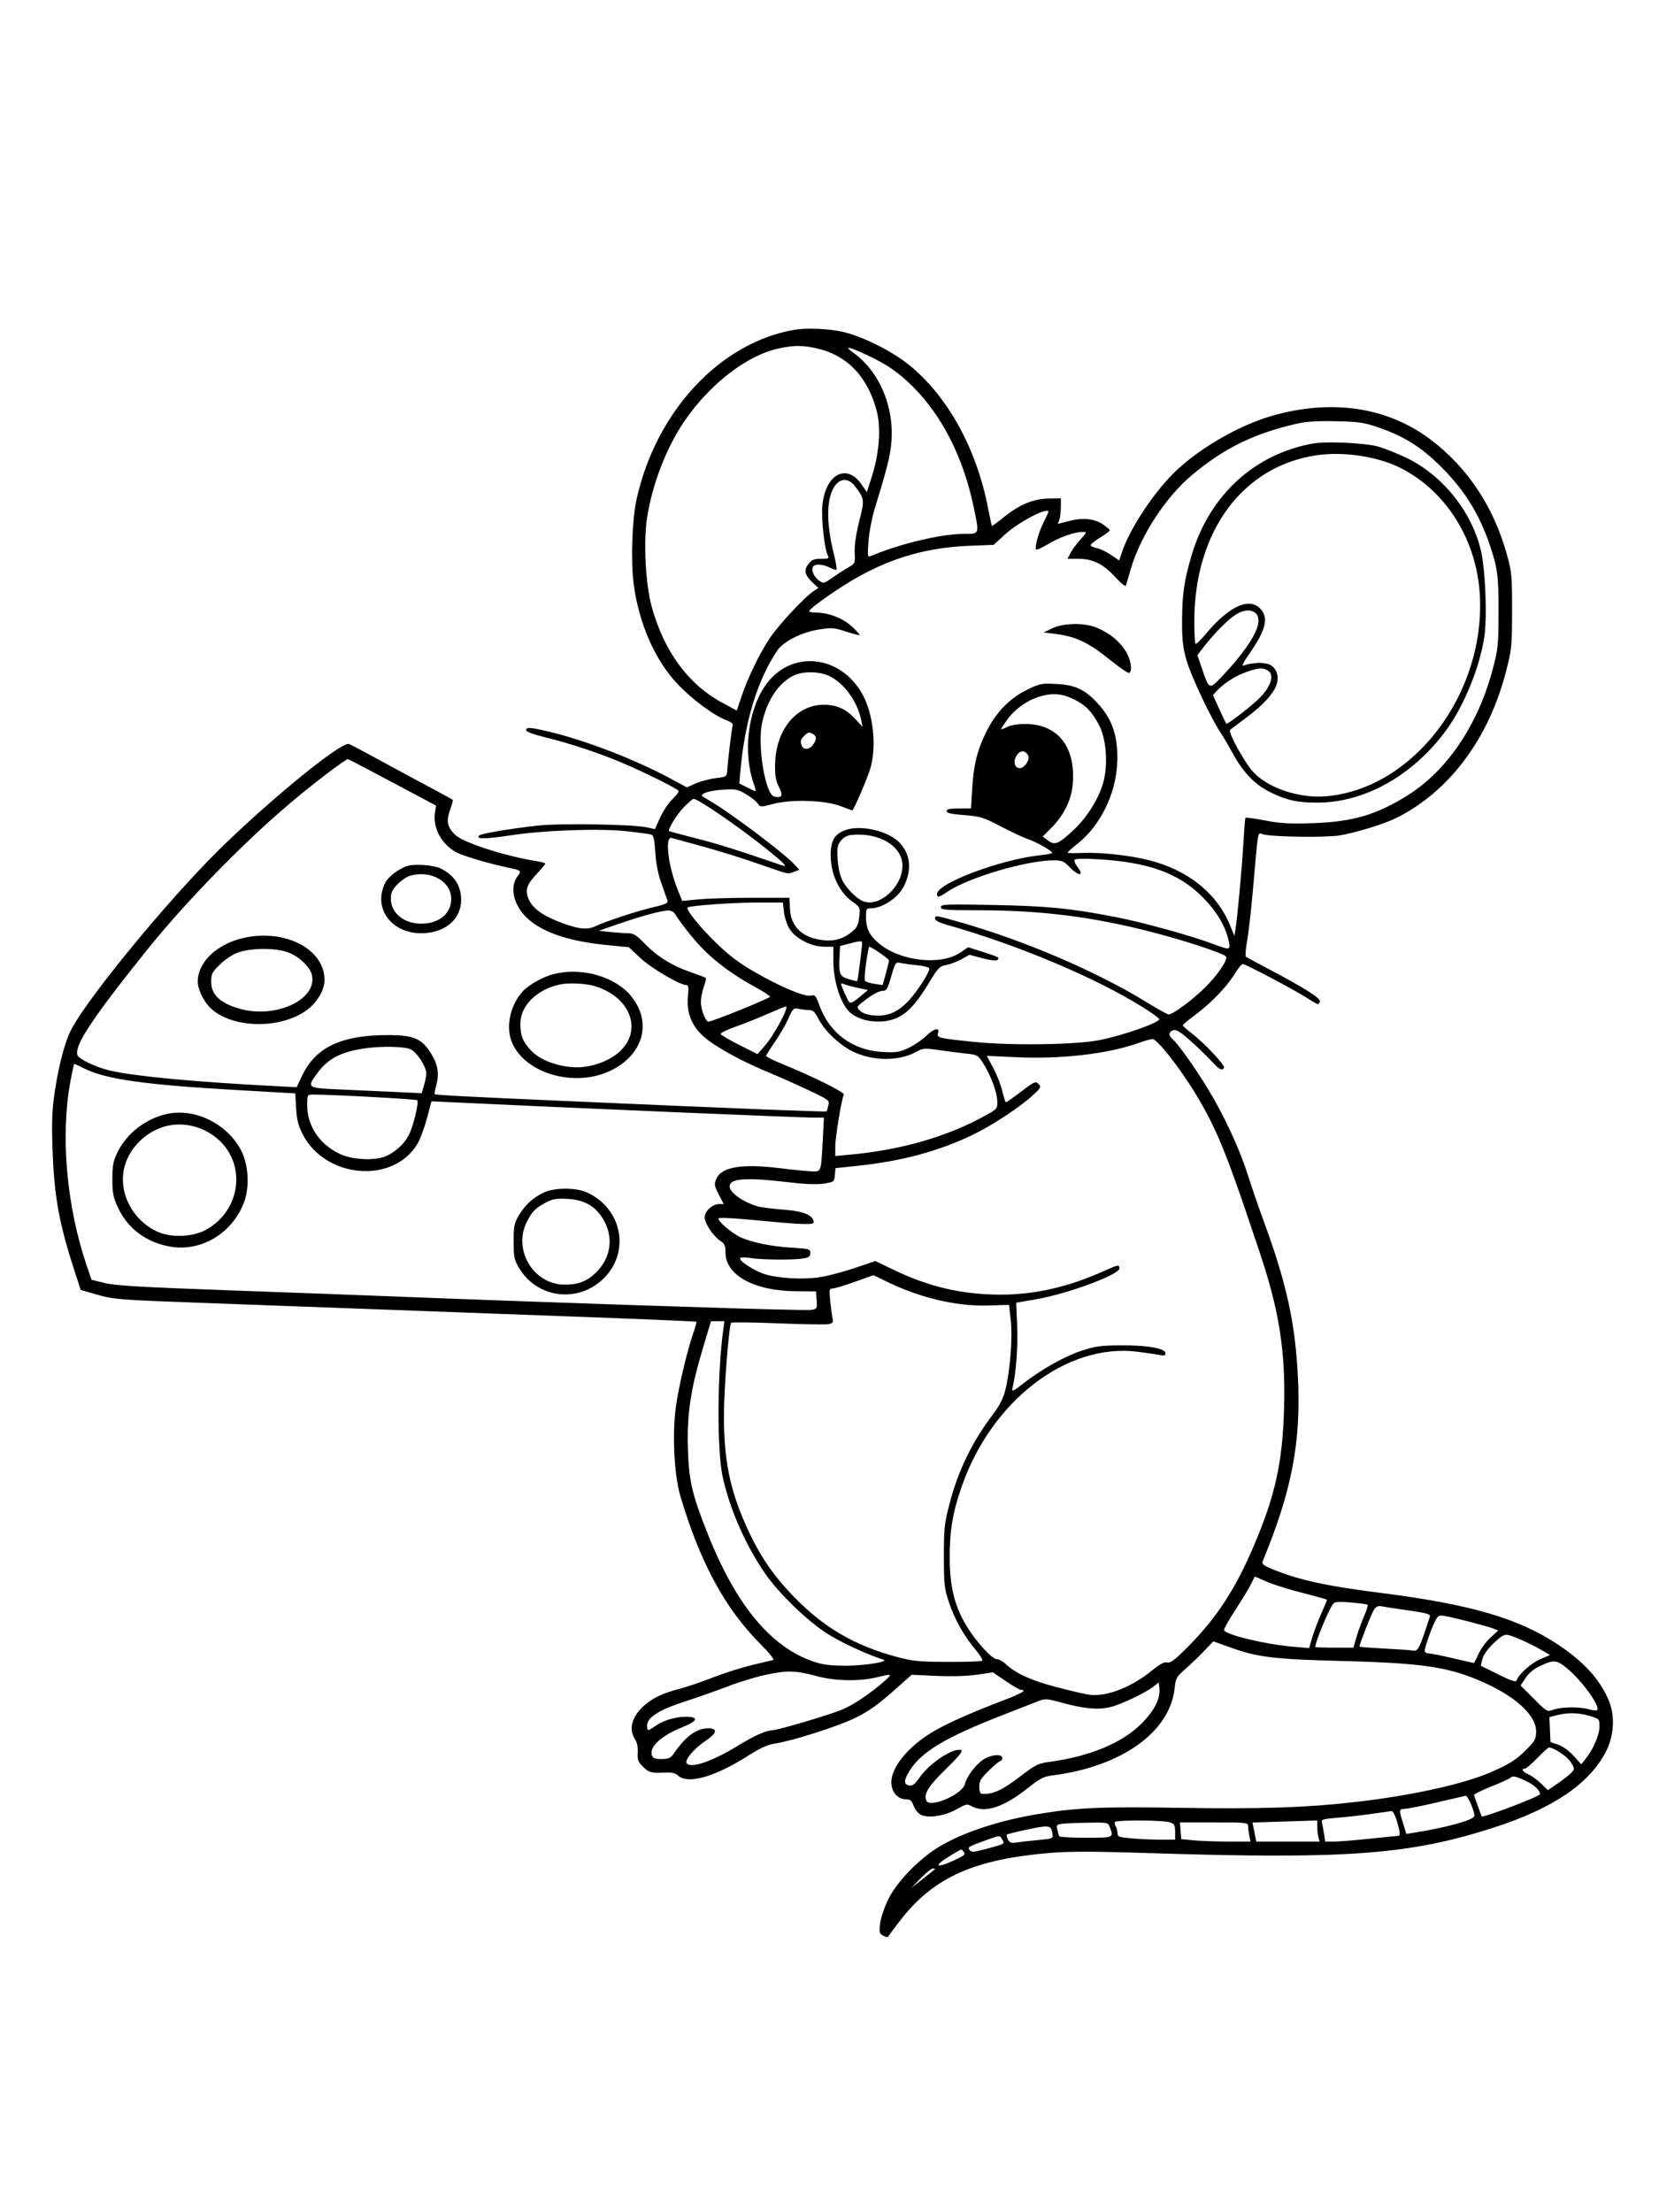 <svg xmlns="http://www.w3.org/2000/svg" width="864" height="1152" viewBox="0 0 864 1152" version="1.1">
	<path d="M 414 171.693 C 375.173 178.219, 341.707 214.049, 331.518 260 C 329.216 270.382, 328.462 291.681, 329.971 303.706 C 332.548 324.249, 340.947 343.526, 352.819 356.146 C 360.323 364.123, 372.074 372.812, 378.498 375.135 C 380.453 375.842, 381.857 376.930, 381.619 377.552 C 381.161 378.745, 379.163 395.052, 378.745 401 C 378.502 404.475, 378.459 404.505, 372.716 405.218 C 369.535 405.613, 364.855 406.855, 362.316 407.978 L 357.701 410.020 349.601 405.643 C 330.976 395.580, 305.061 385.551, 286 381.030 C 276.065 378.674, 274 378.543, 274 380.269 C 274 381.045, 277.782 382.455, 283.750 383.902 C 296.346 386.956, 312.038 392.147, 324 397.218 C 335.409 402.054, 352.638 410.604, 353.374 411.796 C 353.665 412.267, 352.271 414.190, 350.277 416.071 C 348.284 417.952, 345.402 422.249, 343.873 425.620 L 341.094 431.749 336.797 430.827 C 329.381 429.235, 291.366 428.633, 279.943 429.926 C 265.263 431.587, 250.667 434.064, 249.583 435.077 C 247.473 437.049, 252.588 437.016, 266.148 434.969 C 284.158 432.251, 312.605 431.291, 327 432.916 C 332.775 433.568, 338.221 434.313, 339.103 434.571 C 340.359 434.940, 340.831 436.967, 341.281 443.914 C 341.661 449.767, 342.757 455.288, 344.503 460.143 C 345.959 464.189, 347.370 468.198, 347.640 469.052 C 348.025 470.271, 346.455 470.993, 340.315 472.421 C 331.825 474.394, 315.209 479.858, 309.597 482.521 C 305.470 484.479, 300.031 483.654, 289.876 479.528 C 281.902 476.288, 277.147 472.595, 275.321 468.226 C 273.351 463.511, 274.245 460.722, 279.541 455.060 C 281.993 452.438, 284 450.041, 284 449.734 C 284 449.427, 282.087 448.871, 279.750 448.499 C 262.966 445.827, 241.198 438.800, 237.006 434.701 C 232.933 430.720, 232.314 427.611, 234.413 421.699 C 235.367 419.013, 236.002 416.673, 235.824 416.500 C 235.646 416.327, 229.425 412.937, 222 408.968 C 214.575 404.998, 202.875 398.680, 196 394.927 C 189.125 391.174, 182.717 387.809, 181.761 387.449 C 177.431 385.819, 132.369 423.289, 107.304 449.361 C 78.921 478.886, 42.597 524.051, 36.419 537.500 C 33.319 544.249, 30.372 555.952, 28.390 569.378 C 27.121 577.975, 26.882 584.474, 27.339 598 C 28.172 622.664, 30.632 636.473, 38.583 661.105 L 42.007 671.711 49.253 673.808 C 59.384 676.739, 60.630 676.842, 106.500 678.508 C 129.050 679.327, 165.725 680.681, 188 681.517 C 210.275 682.353, 258.592 684.133, 295.372 685.473 C 332.152 686.814, 362.415 688.082, 362.625 688.291 C 362.834 688.501, 362.079 691.333, 360.948 694.586 C 357.817 703.586, 353.385 722.421, 351.990 732.654 C 350.020 747.103, 351.124 768.384, 354.414 779.387 C 364.757 813.981, 377.636 837.691, 396.188 856.289 C 400.461 860.574, 403.405 864.237, 402.729 864.431 C 402.053 864.625, 397.225 865.772, 392 866.982 C 386.775 868.191, 377.519 871.118, 371.432 873.486 C 365.344 875.854, 357.519 878.520, 354.041 879.411 C 345.399 881.625, 340.087 884.107, 335.648 888.004 C 329.069 893.781, 327.223 900.358, 330.694 905.655 C 331.785 907.321, 332.292 909.799, 332.118 912.622 C 331.889 916.346, 332.298 917.452, 334.847 920.001 C 337.923 923.077, 339.341 923.437, 346.816 923.039 C 349.837 922.878, 351.737 923.357, 353.151 924.637 C 358.361 929.352, 372.585 925.232, 390.274 913.885 C 395.806 910.337, 399.757 908.560, 403.350 908.006 C 412.795 906.548, 436.389 899.019, 445.500 894.555 C 452.128 891.308, 457.172 887.772, 464.636 881.141 L 474.771 872.135 487.697 872.710 C 495.691 873.066, 503.771 872.825, 508.874 872.079 L 517.125 870.872 523.812 875.438 C 527.491 877.950, 531.063 880.004, 531.750 880.002 C 535.155 879.996, 532.024 881.869, 522.749 885.387 C 506.757 891.452, 494.113 897.037, 486.712 901.304 C 472.408 909.550, 463.018 921.499, 464.342 929.771 C 465.035 934.097, 468.074 937, 471.910 937 C 474.049 937, 474.845 937.681, 475.804 940.333 C 476.467 942.167, 478.111 944.257, 479.459 944.978 C 483.259 947.012, 492.055 945.687, 498.252 942.147 C 503.035 939.416, 503.722 939.274, 506 940.540 C 512.820 944.330, 522.593 941.216, 535.089 931.271 C 541.568 926.115, 543.469 925.131, 548.089 924.540 C 584.220 919.919, 609.399 901.913, 611.763 879.004 C 612.287 873.926, 612.717 873.170, 617.415 869.051 C 620.212 866.600, 624.612 862.371, 627.193 859.654 L 631.886 854.713 640.693 857.874 C 655.181 863.072, 663.252 864.041, 700 864.988 C 741.774 866.066, 755.307 868.178, 773.464 876.452 C 789.948 883.964, 800 893.490, 800 901.599 C 800 905.303, 799.411 906.507, 795.750 910.284 C 789.983 916.235, 786.459 918.519, 776.226 922.941 C 761.752 929.195, 734.998 935.054, 705.500 938.430 C 680.355 941.307, 656.501 942.096, 615 941.424 C 573.591 940.752, 561.124 941.287, 541 944.596 C 520.741 947.927, 502.171 953.983, 489.627 961.348 C 479.074 967.545, 467.143 979.762, 462.624 989 C 460.606 993.125, 458.683 998.816, 458.350 1001.647 C 457.805 1006.293, 457.967 1006.912, 460.020 1008.010 C 461.913 1009.024, 462.443 1008.959, 463.191 1007.624 C 463.684 1006.742, 466.685 1002.752, 469.859 998.758 C 486.822 977.412, 507.857 968.147, 546.713 964.909 C 557.291 964.028, 569.692 964.056, 600 965.031 C 701.507 968.297, 734.700 965.784, 778.490 951.521 C 808.749 941.665, 827.327 929.122, 836.132 912.600 C 840.483 904.438, 841.238 894.114, 838.070 886.136 C 833.652 875.014, 825.201 865.588, 811.432 856.426 C 790.839 842.724, 765.850 835.441, 719 829.486 C 689.927 825.790, 675.684 822.620, 661.699 816.731 C 658.044 815.192, 657.056 814.326, 657.561 813.105 C 672.828 776.183, 677.664 750.851, 675.937 716.836 C 674.500 688.528, 670.060 668.394, 657.999 635.500 C 655.377 628.350, 651.631 617.459, 649.675 611.298 C 645.414 597.881, 637.211 580.298, 628.800 566.552 C 622.135 555.660, 613.337 543.323, 610.668 541.128 C 608.411 539.271, 608.567 537.272, 611.030 536.491 C 612.578 535.999, 614.669 537.274, 619.852 541.869 C 623.588 545.181, 628.534 549.941, 630.843 552.446 C 635.086 557.049, 636.406 557.770, 637.463 556.060 C 638.206 554.858, 627.418 543.296, 620.951 538.365 C 618.228 536.288, 616 534.293, 616 533.932 C 616 533.571, 619.038 531.015, 622.750 528.253 C 631.004 522.111, 638.789 513.999, 643.007 507.143 C 644.747 504.315, 646.652 502, 647.239 502 C 648.641 502, 674.035 515.412, 680.702 519.674 C 686.690 523.503, 686.602 523.478, 687.355 521.516 C 687.981 519.886, 679.169 514.320, 660.226 504.380 C 654.327 501.284, 649.200 498.470, 648.834 498.126 C 648.467 497.781, 648.771 494.074, 649.508 489.886 C 650.246 485.699, 651.561 474.224, 652.430 464.386 C 655.464 430.045, 654.802 433.704, 657.840 434.483 C 663.218 435.861, 690.242 436.235, 697.681 435.035 C 705.963 433.699, 720.890 429.094, 727.279 425.903 C 754.771 412.174, 775.323 384.702, 784.339 349.629 C 787.303 338.101, 787.458 336.534, 787.479 318 C 787.499 299.680, 787.331 297.895, 784.710 288.500 C 777.828 263.832, 764.296 243.470, 745.152 228.976 C 722.637 211.929, 693.400 207.574, 662.194 216.617 C 645.974 221.317, 626.569 232.294, 613.593 244.110 C 601.956 254.706, 588.352 275.023, 584.085 288.180 L 582.891 291.859 578.542 288.924 C 576.150 287.309, 572.800 285.710, 571.097 285.369 C 569.393 285.029, 568 284.352, 568 283.866 C 568 283.379, 570.250 281.597, 573 279.905 C 575.750 278.213, 577.997 276.530, 577.993 276.164 C 577.989 275.799, 576.419 274.433, 574.504 273.128 C 569.980 270.048, 563.918 269.430, 556.709 271.316 L 550.919 272.831 551.690 270.666 C 552.114 269.475, 552.470 266.475, 552.481 264 L 552.500 259.500 546 259.625 C 538.029 259.778, 530.692 262.871, 522.534 269.516 C 519.396 272.071, 516.711 274.013, 516.566 273.831 C 516.421 273.649, 515.518 269.450, 514.559 264.500 C 508.530 233.385, 493.290 205.905, 473.138 189.807 C 463.783 182.334, 447.944 174.604, 437.792 172.555 C 430.612 171.107, 419.815 170.715, 414 171.693 M 405.411 181.484 C 388.793 185.100, 369.289 200.272, 356.057 219.877 C 346.844 233.528, 339.425 253.002, 336.925 270.098 C 335.058 282.868, 336.235 304.453, 339.428 316 C 345.859 339.260, 358.464 356.400, 376.155 365.942 L 383.722 370.024 385.970 363.262 C 389.198 353.550, 395.054 341.313, 400.505 332.887 C 404.985 325.962, 418.783 311.095, 423.857 307.727 L 426.213 306.162 423.185 303.331 C 419.061 299.476, 418.496 296.910, 421.055 293.657 C 422.760 291.490, 423.968 291, 427.608 291 C 431.566 291, 431.963 290.800, 431.124 289.231 C 429.454 286.111, 427.728 271.041, 428.233 263.986 C 429.430 247.252, 440.710 240.759, 448.658 252.228 L 451.461 256.273 454.265 247.387 C 457.937 235.746, 458.866 222.880, 456.654 214.275 C 452.093 196.528, 441.484 185.211, 425.986 181.558 C 418.232 179.731, 413.547 179.714, 405.411 181.484 M 444.631 183.847 C 458.631 193.989, 466.394 213.530, 463.988 232.573 C 463.143 239.257, 461.637 245.020, 455.515 265 C 454.083 269.675, 452.638 277.287, 452.304 281.915 C 451.727 289.915, 451.791 290.290, 453.599 289.522 C 468.524 283.178, 490.292 278, 502.035 278 C 510.285 278, 510.103 278.511, 507.048 263.860 C 501.748 238.435, 490.644 216.468, 475.492 201.427 C 467.805 193.796, 462.067 189.839, 451.526 184.899 C 441.686 180.288, 439.192 179.908, 444.631 183.847 M 676 220.502 C 653.299 225.619, 637.753 233.192, 620.707 247.438 C 607.203 258.723, 593.935 279.052, 589.012 296 C 587.814 300.125, 586.646 304.099, 586.417 304.831 C 586.159 305.656, 584.086 304.067, 580.967 300.654 C 574.616 293.706, 569.205 291, 561.659 291 L 555.949 291 557.531 287.940 C 558.401 286.257, 560.715 283.107, 562.673 280.940 C 566.166 277.073, 566.187 277, 563.798 277 C 559.610 277, 551.734 279.788, 545.760 283.385 C 542.603 285.286, 539.819 286.516, 539.572 286.117 C 538.781 284.837, 540.969 276.994, 543.522 271.956 C 544.885 269.267, 546 266.827, 546 266.533 C 546 263.747, 530.579 271.767, 523.499 278.234 L 517.499 283.717 504.499 284.242 C 483.240 285.101, 465.073 290.231, 446.558 300.606 C 437.413 305.730, 422.795 315.905, 421.449 318.083 C 421.137 318.587, 422.627 319, 424.759 319 C 431.471 319, 438.854 321.824, 443.615 326.213 C 446.049 328.457, 447.866 330.468, 447.651 330.682 C 447.437 330.897, 444.243 330.081, 440.554 328.870 C 434.514 326.887, 433.143 326.777, 426.766 327.764 C 417.472 329.203, 407.899 334.043, 404.657 338.942 C 394.327 354.552, 387.830 375.934, 385.578 401.738 L 385.033 407.976 388.977 409.988 C 391.146 411.095, 393.143 412, 393.416 412 C 393.688 412, 393.283 410.219, 392.515 408.041 C 386.973 392.334, 389.372 370.839, 398.147 357.592 C 411.011 338.170, 437.629 340.367, 449.302 361.813 C 454.677 371.689, 456.505 387.804, 453.540 399.185 C 452.250 404.140, 444.636 422.001, 443.815 421.999 C 443.642 421.999, 441.025 421.033, 438 419.853 C 429.999 416.731, 412.551 416.093, 402.993 418.572 C 395.985 420.389, 395.961 420.389, 394.499 418.302 C 393.693 417.151, 390.939 414.982, 388.379 413.482 C 384.196 411.031, 383.004 410.801, 376.607 411.211 C 372.692 411.463, 368.423 412.238, 367.122 412.935 C 364.758 414.200, 364.760 414.204, 369.006 416.616 C 379.618 422.643, 408.181 444.093, 413.896 450.326 L 416.291 452.939 413.425 454.028 C 410.234 455.242, 410.745 455.341, 399 451.226 C 386.040 446.686, 375.646 443.437, 363 439.975 C 356.675 438.244, 350.712 436.610, 349.750 436.346 C 346.178 435.365, 347.914 450.646, 352.759 462.828 L 355.275 469.157 363.888 468.328 C 368.624 467.873, 381.194 467.500, 391.821 467.500 L 411.142 467.500 411.408 473.192 C 411.860 482.836, 418.092 488.567, 429.318 489.665 C 434.990 490.220, 439.576 488.722, 444.217 484.798 C 446.281 483.052, 447.070 481.298, 447.498 477.500 C 448.060 472.510, 448.052 472.494, 443.605 469.275 C 437.133 464.589, 432.778 455.398, 432.619 446.087 C 432.477 437.793, 434.508 434.248, 440.596 432.162 C 448.461 429.468, 462.355 432.688, 468.235 438.568 C 474.217 444.550, 475.081 453.203, 470.562 461.852 C 467.528 467.660, 459.369 473, 453.532 473 C 451.208 473, 451 473.359, 451 477.385 C 451 483.458, 452.798 487.154, 457.773 491.311 C 468.846 500.561, 489.850 502.928, 500.054 496.075 L 504.215 493.281 511.834 495.700 C 520.296 498.387, 520.770 498.651, 519.433 499.918 C 518.888 500.435, 515.669 500.056, 511.690 499.005 L 504.880 497.208 500.690 499.528 C 498.386 500.805, 494.812 502.158, 492.750 502.536 C 489.362 503.156, 488.524 504.009, 484.073 511.361 C 477.546 522.145, 473.204 527.044, 467.769 529.758 C 460.155 533.561, 448.380 532.366, 442.680 527.212 C 437.776 522.777, 434.030 511.125, 434.012 500.250 L 434 493 429.196 493 C 422.719 493, 414.645 488.932, 411.404 484.035 C 410.004 481.919, 408.680 478.093, 408.332 475.158 L 407.721 470 394.034 470 C 381.644 470, 359.088 471.616, 358.104 472.574 C 357.096 473.554, 364.107 482.328, 372.428 490.500 C 379.072 497.025, 384.468 501.181, 392.046 505.613 C 405.570 513.521, 419.087 519.267, 422.279 518.466 C 424.462 517.918, 424.878 518.400, 426.819 523.724 C 432.060 538.097, 444.172 546.982, 459.648 547.806 C 466.814 548.188, 468.441 547.936, 473.148 545.714 C 476.092 544.324, 480.157 541.570, 482.183 539.594 C 486.238 535.637, 489.531 534.750, 488.538 537.882 C 487.722 540.452, 488.385 540.618, 507.162 542.554 C 526.820 544.582, 560.897 544.070, 572.964 541.567 C 585.871 538.889, 604.285 532.354, 603.717 530.652 C 603.532 530.096, 599.807 527.405, 595.440 524.672 C 570.380 508.991, 529.802 491.923, 492.750 481.479 C 489.189 480.475, 487 479.314, 487 478.429 C 487 476.524, 486.865 476.504, 500.552 480.403 C 533.407 489.763, 570.619 505.705, 596.500 521.510 C 602.550 525.205, 607.986 528.251, 608.579 528.280 C 610.657 528.382, 620.795 520.923, 627.330 514.484 C 634.419 507.499, 639.834 499.424, 638.384 498 C 636.582 496.230, 616.971 489.783, 600.191 485.445 C 568.954 477.369, 542.383 474.028, 509.250 474.010 C 492.161 474.001, 490 473.818, 490 472.377 C 490 470.906, 492.564 470.802, 517.250 471.268 C 545.619 471.804, 557.513 472.984, 581.491 477.642 C 595.184 480.303, 620.283 487.242, 631.548 491.482 C 640.708 494.930, 640.984 494.876, 639.858 489.865 C 638.099 482.036, 633.702 474.660, 626.362 467.227 C 614.084 454.793, 598.277 449.028, 572.200 447.471 C 564.523 447.013, 560.046 447.117, 559.647 447.762 C 559.306 448.314, 559.921 449.901, 561.014 451.290 C 564.994 456.350, 561.859 456.514, 557 451.500 C 554.072 448.479, 552.965 448, 548.914 448 C 534.664 448, 504.276 456.984, 493.301 464.441 C 488.982 467.376, 488 467.581, 488 465.548 C 488 459.985, 521.373 447.453, 541.750 445.364 C 545.188 445.012, 547.986 444.448, 547.968 444.112 C 547.915 443.085, 539.507 438.321, 535.384 436.982 C 533.248 436.288, 526.955 433.348, 521.400 430.447 C 512.076 425.579, 510.596 425.119, 502.150 424.458 C 495.414 423.931, 493 423.380, 493 422.371 C 493 421.354, 494.638 421, 499.349 421 L 505.699 421 506.308 410.750 C 507.042 398.402, 508.895 390.818, 513.456 381.500 C 518.471 371.253, 525.541 363.830, 534.507 359.399 C 541.606 355.890, 542.238 355.762, 550.293 356.184 C 560.074 356.698, 565.011 359.034, 571.736 366.330 C 579.598 374.858, 582.573 384.270, 581.791 398.128 C 580.904 413.832, 572.893 429.999, 561.491 439.097 C 558.471 441.507, 555.999 443.708, 555.998 443.989 C 555.996 444.270, 559.413 444.351, 563.589 444.168 C 573.276 443.744, 588.253 445.376, 598.500 447.972 C 618.761 453.105, 633.862 465.270, 640.624 481.907 L 642.841 487.363 643.422 483.931 C 644.413 478.069, 646.888 451.089, 647.588 438.500 C 647.955 431.900, 648.407 426.232, 648.592 425.904 C 648.777 425.575, 653.332 426.172, 658.714 427.230 C 666.668 428.793, 671.309 429.062, 683.500 428.669 C 704.222 428, 716.630 424.407, 732.692 414.428 C 753.355 401.590, 769.457 377.999, 777.210 349.203 C 780.190 338.136, 780.365 336.495, 780.430 319 C 780.502 299.996, 779.945 295.757, 775.767 283.500 C 770.100 266.874, 761.946 254.090, 749.130 241.735 C 739.354 232.310, 730.918 227.126, 718.096 222.664 C 710.501 220.021, 707.927 219.635, 696 219.354 C 686.711 219.136, 680.472 219.494, 676 220.502 M 683.660 230.979 C 653.175 236.526, 629.896 257.959, 620.641 289 C 616.747 302.062, 615.663 309.399, 615.617 323 C 615.582 333.230, 616.008 337.043, 617.964 344 C 620.146 351.763, 631.048 374.820, 635.773 381.668 C 636.848 383.225, 639.701 388.096, 642.114 392.491 C 647.646 402.569, 653.839 408.866, 662.089 412.804 C 670.553 416.843, 675.680 417.949, 686 417.961 C 710.596 417.989, 735.657 403.977, 753.001 380.499 C 762.528 367.602, 771.013 346.649, 773.156 330.729 C 774.310 322.154, 773.805 302.999, 772.118 291.365 C 769.001 269.867, 752.972 248.363, 732.760 238.566 C 727.667 236.097, 720.800 233.358, 717.500 232.479 C 710.445 230.600, 690.583 229.720, 683.660 230.979 M 686.161 237.010 C 647.348 242.449, 622 276.603, 622 323.464 C 622 329.626, 622.270 334.936, 622.599 335.266 C 622.929 335.596, 625.328 333.308, 627.930 330.183 C 640.425 315.174, 651.315 310.500, 656.988 317.712 C 660.674 322.398, 658.898 328.645, 650.442 340.742 C 647.491 344.963, 646.507 347.019, 647.648 346.581 C 651.533 345.091, 658.068 344.786, 660.909 345.962 C 664.545 347.469, 666.240 351.675, 664.981 356.067 C 663.629 360.782, 657.907 367.150, 649.265 373.559 C 644.994 376.727, 641.111 379.658, 640.635 380.074 C 639.436 381.122, 647.676 396.324, 652.293 401.584 C 659.964 410.322, 676.735 415.962, 691.085 414.629 C 735.978 410.456, 773.193 361.827, 770.731 310.556 C 769.338 281.564, 753.406 255.817, 729.339 243.663 C 717.685 237.777, 700.062 235.062, 686.161 237.010 M 435.131 252.561 C 430.437 258.528, 430.064 271.450, 434.112 287.832 C 435.244 292.414, 435.949 296.385, 435.678 296.655 C 435.407 296.926, 433.816 296.439, 432.143 295.574 C 428.646 293.765, 424.419 293.514, 423.465 295.057 C 422.373 296.824, 423.860 300.398, 426.468 302.272 C 428.889 304.012, 429.021 303.983, 433.717 300.689 C 436.348 298.843, 440.049 296.461, 441.943 295.394 C 445.304 293.500, 445.379 293.319, 445.120 287.715 C 444.950 284.047, 445.800 278.199, 447.474 271.510 C 450.315 260.165, 450.283 259.896, 445.324 253.250 C 442.233 249.109, 438.068 248.827, 435.131 252.561 M 642.400 320.848 C 638.175 323.932, 631.170 331.214, 626.526 337.348 L 623.613 341.196 625.977 348.140 C 629.789 359.337, 629.754 359.325, 636.734 351.908 C 646.936 341.065, 653.243 332.128, 654.991 326.032 C 657.263 318.110, 650.157 315.184, 642.400 320.848 M 548 327.194 L 543.500 329.344 549.008 330.014 C 560.346 331.395, 566.614 334.357, 578.532 343.969 C 583.313 347.825, 587.624 350.733, 588.112 350.431 C 589.942 349.300, 588.928 343.278, 586.178 338.946 C 582.893 333.772, 577.979 329.777, 571.463 326.984 C 564.966 324.199, 554.064 324.297, 548 327.194 M 649.300 349.862 C 643.704 351.796, 637.653 355.611, 633.977 359.525 L 631.687 361.962 634.995 369.231 C 636.815 373.229, 638.449 376.676, 638.626 376.890 C 639.061 377.419, 649.484 369.503, 654.827 364.586 C 661.854 358.119, 664.173 351.233, 660.066 349.035 C 657.408 347.613, 655.352 347.771, 649.300 349.862 M 412.941 351.970 C 405.288 356.016, 399.672 364.435, 396.999 375.868 C 394.239 387.673, 398.492 413.941, 403.308 414.834 C 407.357 415.585, 407.931 414.367, 405.673 409.817 C 404.006 406.456, 403.560 403.839, 403.661 398 C 403.968 380.125, 414.705 367, 429.021 367 C 435.717 367, 440.506 369.141, 445.287 374.271 L 449.227 378.500 448.523 375 C 446.545 365.179, 439.414 355.455, 431.581 351.897 C 426.219 349.462, 417.621 349.496, 412.941 351.970 M 542.186 362.518 C 535.302 364.427, 528.754 368.988, 524.521 374.821 C 522.663 377.381, 521.269 379.602, 521.423 379.756 C 521.576 379.910, 523.007 379.355, 524.601 378.524 C 526.323 377.626, 530.138 377.014, 534 377.016 C 550.492 377.025, 559.859 388.365, 558.788 407.025 C 558.272 416.020, 554.422 424.210, 547.414 431.217 L 543.004 435.627 545.770 437.672 C 549.371 440.334, 551.116 439.638, 558.890 432.441 C 565.976 425.881, 572.094 416.174, 574.542 407.606 C 577.119 398.587, 576.230 385.202, 572.576 378 C 569.007 370.967, 565.665 367.408, 559.833 364.432 C 553.644 361.274, 548.631 360.730, 542.186 362.518 M 419.023 382.977 C 416.860 385.140, 416.653 385.933, 417.607 388.418 C 418.485 390.706, 421.635 390.360, 423.443 387.777 C 425.517 384.817, 425.405 383.287, 423.023 382.012 C 421.453 381.172, 420.630 381.370, 419.023 382.977 M 529.480 393.390 C 527.495 396.420, 528.342 400, 531.044 400 C 533.742 400, 536.678 395.300, 535.324 393.149 C 533.690 390.554, 531.273 390.653, 529.480 393.390 M 170 403.083 C 152.935 416.089, 137.611 429.504, 120.975 446 C 103.361 463.467, 88.451 479.846, 75.902 495.512 C 47.748 530.661, 38.515 544.687, 40.362 549.501 C 41.168 551.602, 50.101 555.821, 57.241 557.473 C 70.192 560.469, 100.833 563.368, 142.500 565.539 L 154.500 566.164 157.364 560.105 C 164.292 545.444, 177.694 539.055, 201.593 539.017 C 215.601 538.995, 219.800 540.809, 224.750 549.020 C 228.214 554.766, 228.853 559.539, 227.017 565.940 C 226.477 567.825, 226.226 569.559, 226.460 569.793 C 226.918 570.251, 242.827 571.077, 297 573.455 C 386.797 577.397, 430.243 579.119, 430.528 578.748 C 430.633 578.611, 431.022 577.238, 431.392 575.696 C 432.051 572.952, 431.825 572.779, 420.783 567.572 C 414.577 564.645, 405.450 560.582, 400.500 558.543 C 385.929 552.539, 372.015 544.849, 366.314 539.648 C 359.945 533.837, 357.403 527.069, 358.306 518.325 C 358.719 514.318, 358.531 513, 357.544 513 C 354.158 513, 339.367 504.340, 333.686 499.031 L 327.500 493.250 315.968 492.127 C 290.824 489.679, 275.063 482.627, 269.407 471.295 C 266.611 465.693, 266.661 460.143, 269.541 456.342 C 271.687 453.510, 271.411 453.228, 265.250 451.962 C 255.552 449.970, 241.853 445.966, 237.984 443.992 C 230.128 439.984, 225.326 431.316, 226.530 423.312 L 227.103 419.500 204.526 407.500 C 192.109 400.900, 181.623 395.406, 181.225 395.290 C 180.826 395.175, 175.775 398.682, 170 403.083 M 356.241 420.255 C 352.631 423.932, 347.637 431.956, 348.446 432.776 C 348.596 432.928, 354.820 434.602, 362.277 436.497 C 373.611 439.377, 382.024 442.018, 407.406 450.666 C 410.629 451.763, 408.491 449.560, 398.735 441.732 C 384.938 430.660, 363.572 416, 361.233 416 C 360.784 416, 358.537 417.915, 356.241 420.255 M 443.274 434.798 C 441.229 435.004, 439.269 436.107, 437.918 437.812 C 436.080 440.131, 435.850 441.460, 436.236 447.500 C 436.516 451.883, 437.469 456.031, 438.783 458.595 C 441.066 463.049, 446.599 468.420, 450.021 469.507 C 458.518 472.203, 470 461.482, 470 450.852 C 470 440.611, 457.872 433.326, 443.274 434.798 M 211.500 451.146 C 207.466 452.638, 202.292 456.586, 200.857 459.267 C 193.887 472.291, 203.287 485.917, 219.282 485.978 C 231.523 486.025, 240.176 478.839, 240.161 468.639 C 240.150 461.388, 236.730 455.980, 229.933 452.465 C 225.867 450.363, 215.603 449.628, 211.500 451.146 M 213.475 456.060 C 211.811 456.545, 208.896 458.543, 206.998 460.502 C 204.253 463.334, 203.545 464.868, 203.545 467.989 C 203.545 475.415, 210.324 480.996, 219.349 480.998 C 228.644 481.001, 235 475.776, 235 468.130 C 235 458.936, 224.271 452.920, 213.475 456.060 M 338.500 476.017 C 334.650 477.033, 327.076 479.401, 321.669 481.281 L 311.839 484.698 318.066 485.349 C 321.491 485.707, 325.701 486, 327.422 486 C 329.879 486, 331.619 487.107, 335.526 491.154 C 342.115 497.982, 349.777 502.796, 359.329 506.109 C 363.635 507.603, 367.352 509.019, 367.590 509.256 C 367.827 509.494, 367.342 511.615, 366.511 513.970 C 365.680 516.325, 365 519.784, 365 521.658 C 365 525.659, 367.432 532, 368.967 532 C 371.021 532, 401 519.852, 401 519.020 C 401 518.558, 397.512 516.280, 393.250 513.957 C 378.772 506.067, 368.332 497.676, 359.710 487 C 356.379 482.875, 352.943 478.265, 352.076 476.756 C 350.204 473.498, 348.421 473.401, 338.500 476.017 M 127 488.390 C 113.035 491.496, 103 500.992, 103 511.104 C 103 515.782, 106.716 522.761, 111.033 526.192 C 122.481 535.288, 144.668 535.693, 158.263 527.054 C 164.524 523.076, 169 516.077, 169 510.264 C 169 494.251, 148.549 483.599, 127 488.390 M 442 491.461 L 437.500 492.661 437.194 498.539 C 436.745 507.155, 437.313 508.478, 442.075 509.904 C 444.341 510.583, 446.315 510.995, 446.461 510.819 C 446.753 510.470, 449 493.091, 449 491.182 C 449 489.803, 448.082 489.839, 442 491.461 M 451.045 501.584 C 450.329 506.397, 450.148 510.514, 450.634 510.956 C 451.110 511.390, 453.340 512.021, 455.590 512.358 L 459.680 512.972 461.340 507.001 C 462.253 503.717, 463 500.612, 463 500.101 C 463 499.341, 453.753 493, 452.646 493 C 452.468 493, 451.747 496.863, 451.045 501.584 M 124.500 495.843 C 121.383 496.873, 117.711 499.216, 114.750 502.064 C 110.419 506.229, 110 507.043, 110 511.283 C 110 517.843, 114.406 522.155, 124.129 525.108 C 142.997 530.839, 165.303 520.762, 162.455 507.795 C 161.446 503.201, 154.971 497.366, 148.874 495.555 C 142.217 493.578, 130.952 493.711, 124.500 495.843 M 464.153 508.417 C 462.162 515.270, 461.707 516, 459.432 516 C 458.028 516, 454.475 517.842, 451.399 520.164 C 445.907 524.310, 445.892 524.337, 447.858 526.303 C 449.112 527.556, 451.696 528.457, 454.935 528.768 C 462.244 529.470, 467.894 527.025, 473.586 520.693 C 478.200 515.561, 483.973 506.514, 483.991 504.387 C 483.996 503.752, 481.316 503.011, 477.750 502.661 C 474.313 502.324, 470.343 501.775, 468.928 501.441 C 466.466 500.861, 466.262 501.158, 464.153 508.417 M 287.929 507.367 C 282.550 508.818, 275.391 512.850, 272.325 516.155 C 265.491 523.523, 263.137 535.396, 266.903 543.500 C 274.371 559.570, 300.102 566.469, 318.437 557.317 C 335.059 549.019, 339.600 532.529, 328.967 519.078 C 320.601 508.494, 302.698 503.385, 287.929 507.367 M 291.500 512.676 C 279.454 515.351, 271 523.768, 271 533.085 C 271 539.391, 272.351 542.709, 276.769 547.256 C 281.113 551.728, 288.908 554.880, 297.638 555.695 C 306.087 556.484, 316.263 553.281, 322.362 547.913 C 335.011 536.778, 328.457 519.074, 309.614 513.478 C 304.926 512.086, 295.948 511.688, 291.500 512.676 M 438 512.271 C 438 513.252, 441.240 520.538, 442.201 521.719 C 442.948 522.636, 444.285 522.025, 447.605 519.250 L 452.018 515.562 446.759 514.433 C 443.866 513.812, 440.712 512.962, 439.750 512.545 C 438.788 512.127, 438 512.004, 438 512.271 M 399.639 528.055 C 394.765 530.186, 387.229 533.183, 382.891 534.715 C 378.554 536.247, 375.148 537.931, 375.322 538.458 C 375.496 538.985, 379.882 541.560, 385.069 544.180 L 394.500 548.945 398.212 544.722 C 403.234 539.009, 411.337 523.829, 409.225 524.090 C 408.826 524.139, 404.512 525.923, 399.639 528.055 M 410.556 530.470 C 409.168 533.607, 406.001 539.081, 403.517 542.635 C 401.032 546.188, 399 549.442, 399 549.866 C 399 550.289, 402.712 552.151, 407.250 554.003 C 423.295 560.552, 440.164 568.926, 439.494 570.010 C 438.354 571.854, 435 592.113, 435 597.154 L 435 601.969 441.250 601.422 C 469.127 598.983, 493.506 591.958, 514 580.458 C 519.266 577.503, 519.495 577.204, 519.384 573.436 C 519.244 568.668, 516.039 560.030, 512.115 553.843 C 509.292 549.391, 509.074 549.268, 502.862 548.609 C 499.363 548.238, 493.006 547.421, 488.734 546.792 C 481.540 545.733, 480.694 545.802, 477.234 547.722 C 468.096 552.795, 454.168 552.653, 443.763 547.380 C 437.039 543.973, 429.350 536.624, 426.383 530.770 C 424.528 527.109, 423.418 526, 421.608 526 C 420.311 526, 417.861 525.722, 416.164 525.383 C 413.198 524.790, 412.980 524.987, 410.556 530.470 M 593 543.112 C 577.047 548.815, 552.935 551.617, 529.211 550.526 L 513.922 549.823 517.369 556.322 C 519.265 559.895, 521.379 565.335, 522.067 568.410 C 522.755 571.484, 523.587 574, 523.916 574 C 524.245 574, 527.824 571.479, 531.868 568.397 C 538.732 563.168, 539.332 562.906, 540.861 564.473 C 542.385 566.034, 542.160 566.462, 537.650 570.579 C 530.776 576.854, 516.315 586.316, 506.276 591.107 C 488.558 599.563, 469.539 604.667, 446.801 607.068 L 435.103 608.303 434.801 611.897 C 434.506 615.421, 434.393 615.509, 429.094 616.347 C 425.387 616.933, 419.415 616.696, 410.094 615.591 C 388.504 613.032, 380 613.657, 380 617.801 C 380 620.995, 386.751 625.845, 394.442 628.177 C 396.124 628.687, 402.129 629.455, 407.788 629.885 C 418.340 630.686, 423.076 632.562, 423.798 636.226 C 424.155 638.034, 419.020 637.883, 392.267 635.298 C 382.788 634.383, 374.688 633.986, 374.267 634.417 C 373.320 635.384, 380.255 641.552, 385 643.964 C 390.553 646.787, 401.117 649.030, 411.975 649.691 C 421.478 650.270, 422 650.418, 422 652.520 C 422 654.306, 421.270 654.859, 418.250 655.358 C 413.096 656.210, 396.534 656.051, 390.714 655.094 C 388.082 654.661, 385.703 654.672, 385.426 655.119 C 384.593 656.468, 392.980 661.915, 398.414 663.554 C 405.725 665.760, 418.317 666.431, 427 665.078 C 431.125 664.436, 439.320 662.282, 445.210 660.292 L 455.921 656.674 464.710 660.935 C 483.407 670.001, 500.527 674.062, 520.500 674.172 C 538.579 674.271, 556.529 670.219, 574.888 661.896 C 582.208 658.578, 583 658.440, 583 660.490 C 583 663.774, 555.919 673.796, 539.364 676.640 L 529.228 678.381 529.745 690.441 C 530.202 701.097, 529.119 715.468, 527.301 722.882 C 526.787 724.978, 527.486 724.667, 533.114 720.300 C 542.622 712.920, 554.488 706.285, 563.500 703.306 C 570.344 701.044, 573.307 700.650, 584 700.581 C 597.725 700.492, 607 702.160, 607 704.716 C 607 705.846, 606.298 706.084, 604.250 705.650 C 602.737 705.329, 597.450 704.550, 592.500 703.920 C 555.598 699.220, 516.257 729.470, 500.707 774.500 C 496.091 787.866, 494.565 797.111, 494.598 811.500 C 494.632 826.004, 497.091 836.097, 503.043 846.159 C 507.959 854.471, 516.559 864, 519.144 864 C 520.213 864, 522.305 865.145, 523.794 866.545 C 528.961 871.403, 536.717 874.964, 549.574 878.380 C 556.683 880.269, 564.525 882.112, 567 882.476 C 575.912 883.784, 588.799 878.913, 599.666 870.128 C 604.159 866.496, 606.409 865.294, 607.958 865.699 C 609.652 866.142, 611.963 864.348, 619.323 856.878 C 633.773 842.209, 643.400 827.412, 652.796 805.426 C 664.103 778.970, 667.920 761.775, 668.726 733.649 C 669.569 704.291, 666.329 683.069, 656.497 653.539 C 639.001 600.989, 634.042 588.626, 623.193 570.500 C 614.862 556.581, 602.637 540.964, 600.157 541.073 C 599.246 541.113, 596.025 542.031, 593 543.112 M 189.500 546.002 C 177.267 547.841, 170.609 551.416, 165.004 559.154 C 159.682 566.500, 159.845 566.606, 177.750 567.368 C 186.412 567.737, 199.372 568.319, 206.549 568.661 L 219.598 569.284 220.799 565.276 C 221.460 563.072, 222 560.235, 222 558.972 C 222 555.525, 217.315 548.214, 214.011 546.506 C 210.873 544.883, 198.615 544.631, 189.500 546.002 M 36.561 563.750 C 31.432 592.109, 34.762 628.660, 45.280 659.457 L 47.657 666.415 54.578 668.131 C 60.083 669.496, 73.473 670.278, 120 671.953 C 152.175 673.112, 189.300 674.489, 202.500 675.015 C 276.952 677.976, 391.579 681.822, 413.500 682.093 C 426.840 682.259, 425.683 682.937, 425.176 675.250 L 424.994 672.500 414.243 672.392 C 392.406 672.174, 377.655 663.885, 377.820 651.925 C 377.864 648.736, 377.371 647.634, 375.291 646.271 C 371.478 643.773, 367 637.103, 367 633.923 C 367 630.678, 371.031 627, 374.587 627 L 376.904 627 374.322 622.022 C 372.045 617.634, 371.884 616.695, 372.962 614.092 C 375.647 607.610, 386.012 605.858, 406.708 608.386 C 413.973 609.274, 421.502 610, 423.439 610 C 427.671 610, 427.643 610.092, 428.480 593.750 L 429.082 582 424.291 582 C 416.022 581.999, 296.357 576.920, 230.100 573.758 L 224.700 573.500 222.322 582.500 C 221.015 587.450, 218.710 593.509, 217.201 595.965 C 204.410 616.782, 169.209 613.556, 157.543 590.497 C 155.331 586.125, 154.553 582.995, 154.211 577.085 L 153.765 569.377 123.132 567.622 C 75.242 564.880, 55.135 562.025, 43.783 556.356 C 41.189 555.060, 38.900 554, 38.696 554 C 38.492 554, 37.531 558.388, 36.561 563.750 M 160.010 575.750 C 160.028 586.398, 166.476 595.945, 177 600.906 C 184.034 604.222, 196.411 604.576, 202 601.622 C 206.818 599.075, 210.852 595.159, 212.943 591 C 215.300 586.309, 218.299 573.886, 217.299 572.953 C 216.650 572.347, 172.877 569.973, 162.750 569.994 C 160.068 570, 160 570.143, 160.010 575.750 M 87.270 580.013 C 76.230 582.300, 66.076 590.058, 61.277 599.874 C 58.937 604.661, 58.525 606.768, 58.518 614 C 58.511 621.261, 58.928 623.409, 61.384 628.734 C 66.398 639.607, 75.943 646.834, 88.294 649.110 C 104.553 652.106, 120.935 642.391, 127.077 626.112 C 130.081 618.148, 129.451 606.669, 125.597 599.139 C 118.546 585.362, 101.796 577.003, 87.270 580.013 M 86 586.548 C 76.004 589.283, 67.528 597.637, 64.902 607.343 C 61.334 620.531, 68.735 635.308, 81.949 641.380 C 88.805 644.530, 99.823 644.243, 106.623 640.736 C 125.173 631.172, 128.760 606.641, 113.565 593.266 C 105.951 586.564, 95.369 583.985, 86 586.548 M 283.500 620.867 C 277.850 623.443, 273.400 627.463, 270.230 632.855 C 267.803 636.985, 267.500 638.498, 267.500 646.500 C 267.500 654.507, 267.802 656.014, 270.237 660.155 C 279.670 676.203, 301.301 678.848, 314.546 665.574 C 328.382 651.707, 323.894 629.213, 305.637 620.922 C 300.088 618.403, 288.967 618.375, 283.500 620.867 M 284.500 626.099 C 278.838 629.127, 277.111 630.856, 274.392 636.217 C 266.981 650.832, 277.805 668.913, 294 668.972 C 301.260 668.999, 305.847 667.205, 310.551 662.502 C 318.647 654.405, 319.750 643.404, 313.432 633.756 C 309.502 627.757, 303.760 624.731, 295.507 624.314 C 289.807 624.026, 287.754 624.359, 284.500 626.099 M 445 667.573 C 439.775 669.443, 434.650 670.979, 433.612 670.987 C 431.881 670.999, 431.781 671.560, 432.411 677.750 C 432.788 681.462, 433.344 685.493, 433.646 686.706 C 434.073 688.423, 433.671 689.045, 431.833 689.506 C 430.535 689.832, 418.678 689.662, 405.486 689.130 C 392.294 688.597, 381.183 688.464, 380.795 688.835 C 379.649 689.932, 377.012 723.471, 377.009 737 C 377.003 760.154, 380.069 775.476, 388.478 794.328 C 395.265 809.544, 402.373 820.117, 413.500 831.548 C 429.155 847.630, 444.965 856.872, 466.926 862.780 C 475.381 865.055, 478.506 865.364, 493.667 865.428 C 503.108 865.468, 511.153 865.181, 511.543 864.790 C 511.934 864.400, 510.387 861.851, 508.105 859.126 C 501.897 851.711, 497.241 843.432, 494.254 834.500 C 491.802 827.164, 491.579 825.171, 491.571 810.500 C 491.563 796.192, 491.860 793.345, 494.377 783.579 C 498.984 765.704, 506.330 750.615, 517.578 735.926 C 520.278 732.400, 522.425 728.176, 523.422 724.426 C 525.971 714.846, 527.448 696.599, 526.411 687.500 L 525.500 679.500 514.500 679.839 C 497.605 680.359, 477.828 675.534, 460.160 666.581 C 457.359 665.162, 454.939 664.039, 454.783 664.087 C 454.627 664.134, 450.225 665.703, 445 667.573 M 366.155 701.750 C 359.671 723.329, 357.696 736.536, 358.265 754.500 C 358.801 771.371, 360.384 778.135, 368.681 799 C 383.198 835.506, 401.136 857.311, 423 865.032 C 428.099 866.833, 431.763 867.346, 440 867.414 C 449.741 867.494, 463.572 865.290, 460 864.227 C 452.755 862.072, 438.878 855.698, 431.513 851.144 C 421.068 844.684, 405.965 830.189, 398.542 819.500 C 388.482 805.014, 380.302 786.496, 376.455 769.500 C 373.347 755.771, 373.469 715.884, 376.692 692.250 L 377.272 688 373.779 688 L 370.287 688 366.155 701.750 M 651.589 824.750 C 650.609 826.813, 646.917 832.916, 643.384 838.314 C 639.851 843.712, 637.200 848.514, 637.491 848.986 C 639.061 851.525, 659.289 856.312, 673.644 857.542 L 681.788 858.240 683.397 852.708 C 684.281 849.665, 686.385 844.099, 688.073 840.338 C 689.760 836.577, 691.125 833.323, 691.106 833.107 C 691.087 832.892, 685.318 831.258, 678.286 829.478 C 671.254 827.698, 662.857 825.062, 659.626 823.621 C 656.395 822.179, 653.665 821, 653.561 821 C 653.456 821, 652.569 822.688, 651.589 824.750 M 694.339 835.140 C 692.050 837.999, 685 855.010, 685 857.675 C 685 857.854, 689.468 858, 694.929 858 L 704.858 858 706.486 852.399 C 707.382 849.318, 709.185 844.377, 710.494 841.419 C 711.802 838.460, 712.560 835.846, 712.177 835.609 C 711.794 835.373, 707.869 834.864, 703.455 834.479 C 697.231 833.936, 695.184 834.085, 694.339 835.140 M 715.517 838.333 C 714.252 840.265, 708 856.145, 708 857.428 C 708 857.632, 713.737 858.094, 720.750 858.456 C 727.763 858.818, 734.625 859.308, 736 859.546 C 738.543 859.986, 739.349 858.338, 744.642 841.892 C 745.078 840.535, 743.311 840.019, 733.330 838.590 C 726.823 837.658, 720.501 836.689, 719.281 836.436 C 717.732 836.116, 716.595 836.689, 715.517 838.333 M 747.435 844.126 C 745.427 848.009, 742 857.801, 742 859.657 C 742 860.395, 742.904 861, 744.008 861 C 745.113 861, 750.778 862.125, 756.597 863.500 C 762.416 864.875, 767.341 866, 767.542 866 C 767.742 866, 768.836 863.898, 769.973 861.328 C 771.110 858.759, 773.892 854.946, 776.157 852.855 L 780.274 849.055 777.404 847.964 C 773.967 846.657, 758.001 842.521, 752.795 841.589 C 749.360 840.975, 748.969 841.160, 747.435 844.126 M 778.070 855.531 C 774.949 858.450, 772.649 861.612, 772.040 863.819 C 771.498 865.782, 771.155 867.425, 771.277 867.471 C 771.400 867.517, 775.518 869.552, 780.428 871.993 C 787.083 875.302, 789.471 876.087, 789.808 875.075 C 790.860 871.919, 797.385 866.080, 802.151 864.030 L 807.285 861.822 802.892 859.304 C 797.027 855.942, 789.088 852.311, 785.792 851.484 C 783.534 850.917, 782.326 851.550, 778.070 855.531 M 802.314 867.434 C 798.863 869.041, 796.258 871.164, 794.526 873.782 L 791.922 877.716 798.798 884.608 C 805.655 891.482, 805.682 891.497, 809.086 890.306 C 813.397 888.799, 822.335 888.688, 827.344 890.078 C 829.458 890.665, 831.451 890.882, 831.773 890.560 C 833.637 888.697, 823.858 875.115, 816.046 868.717 C 810.719 864.353, 809.230 864.214, 802.314 867.434 M 399.033 872.088 C 393.826 873.203, 384.826 875.941, 379.033 878.174 C 373.240 880.406, 363.092 883.979, 356.482 886.113 C 343.208 890.399, 337 894.369, 337 898.573 C 337 901.521, 337.403 901.561, 341.030 898.979 C 345.249 895.975, 351.632 894, 357.126 894 C 364.206 894, 363.449 896.209, 355.250 899.479 C 344.475 903.777, 338.110 909.620, 339.484 913.951 C 340.010 915.606, 340.978 916, 344.521 916 C 348.116 916, 349.231 915.531, 350.703 913.401 C 357.127 904.110, 362.695 900, 368.861 900 C 374.021 900, 373.390 902.589, 367.226 906.707 C 361.584 910.476, 356.539 916.444, 357.576 918.123 C 359.462 921.175, 370.829 917.326, 384.271 909.083 C 392.763 903.875, 398.887 901.129, 402.200 901.044 C 405.088 900.969, 432.151 892.961, 438.495 890.304 C 444.533 887.774, 453.076 882.040, 460.500 875.535 C 465.021 871.574, 464.821 871.471, 456.500 873.480 C 447.497 875.654, 434.769 875.395, 425.410 872.847 C 414.491 869.874, 409.980 869.744, 399.033 872.088 M 601 878.085 C 596.763 881.461, 583.782 887.655, 578.167 888.981 C 571.783 890.487, 564.578 889.823, 552.926 886.653 C 544.717 884.420, 544.432 884.409, 540.016 886.141 C 537.532 887.115, 528.975 890.461, 521 893.577 C 492.614 904.667, 479.972 912.244, 473.910 921.802 C 470.577 927.058, 470.509 929.355, 473.672 929.808 C 475.272 930.037, 476.630 928.944, 478.966 925.550 C 484.045 918.167, 496.636 909.879, 500.513 911.367 C 501.659 911.806, 499.605 914.369, 492.606 921.230 C 483.418 930.238, 481.042 934.060, 482.410 937.627 C 484.013 941.802, 501.177 934.498, 502.498 929.078 C 503.448 925.180, 507.991 919.078, 511.942 916.393 C 515.963 913.661, 522 913.125, 522 915.500 C 522 916.325, 521.580 917, 521.067 917 C 520.553 917, 517.853 919.221, 515.067 921.935 C 510.848 926.044, 510 927.467, 510 930.435 C 510 932.561, 510.504 934.045, 511.250 934.111 C 516.798 934.602, 521.794 932.365, 531.151 925.197 C 539.349 918.917, 540.514 918.333, 546.500 917.508 C 567.721 914.581, 584.370 907.667, 594.434 897.603 C 601.150 890.887, 604.384 884.552, 603.825 879.205 L 603.500 876.093 601 878.085 M 810.707 893.213 L 806.914 894.219 807.207 900.706 L 807.500 907.193 811.500 908.540 C 813.856 909.333, 817.144 911.708, 819.500 914.319 L 823.500 918.752 825.738 915.983 C 829.667 911.119, 833 903.392, 833 899.144 C 833 895.110, 832.959 895.065, 827.818 893.539 C 822.026 891.819, 816.369 891.711, 810.707 893.213 M 800.628 915.500 C 797.699 918.525, 794.784 921, 794.151 921 C 791.952 921, 793.017 922.765, 795.950 923.979 C 797.573 924.652, 800.530 926.784, 802.521 928.718 L 806.142 932.234 811.452 928.577 C 814.373 926.566, 817.541 924.060, 818.492 923.008 C 820.138 921.190, 820.117 920.926, 818.074 917.619 C 816.266 914.694, 809.235 910, 806.662 910 C 806.273 910, 803.558 912.475, 800.628 915.500 M 786.450 925.884 C 785.928 926.370, 781.450 928.390, 776.500 930.373 C 771.550 932.356, 767.584 934.321, 767.686 934.739 C 767.922 935.707, 771.384 945.382, 771.662 945.852 C 772.219 946.792, 802 935.477, 802 934.324 C 802 932.268, 798.995 929.441, 794.670 927.427 C 788.989 924.782, 787.862 924.570, 786.450 925.884 M 748.500 938.560 C 740.800 940.372, 733.263 941.888, 731.750 941.928 C 728.515 942.013, 728.483 942.242, 730.708 949.467 L 732.415 955.013 735.958 954.447 C 753.508 951.647, 767.393 947.827, 767.815 945.683 C 768.198 943.743, 764.438 934.947, 763.306 935.132 C 762.863 935.204, 756.200 936.747, 748.500 938.560 M 714.500 944.539 C 709.550 945.265, 701.551 946.174, 696.724 946.560 C 689.310 947.153, 688.019 947.513, 688.401 948.881 C 688.650 949.771, 689.151 952.413, 689.515 954.750 L 690.176 959 694.838 958.989 C 697.402 958.983, 705.800 958.309, 713.500 957.491 C 721.200 956.673, 727.837 956.003, 728.250 956.002 C 729.375 955.999, 729.166 953.922, 727.461 948.182 C 726.615 945.332, 725.377 943.049, 724.711 943.110 C 724.045 943.170, 719.450 943.813, 714.500 944.539 M 580.625 948.798 C 580.354 949.237, 580.545 950.249, 581.051 951.048 C 581.556 951.846, 581.976 953.446, 581.985 954.603 C 581.998 956.499, 582.753 956.770, 589.651 957.353 C 593.859 957.709, 600.609 958, 604.651 958 L 612 958 612 953.975 C 612 950.575, 611.602 949.799, 609.435 948.975 C 606.369 947.809, 581.331 947.655, 580.625 948.798 M 662.400 948.744 L 652.301 949.067 653.283 954.033 L 654.265 959 670.749 959 L 687.233 959 686.630 956.750 C 686.299 955.513, 686.021 953.038, 686.014 951.250 L 686 948 679.250 948.211 C 675.538 948.327, 667.955 948.567, 662.400 948.744 M 553.247 949.724 C 550.284 950.091, 550.051 950.367, 550.635 952.814 C 550.988 954.291, 551.466 955.837, 551.697 956.250 C 551.929 956.663, 558.166 957, 565.559 957 C 580.077 957, 580.089 956.995, 578.025 951.565 C 577.059 949.026, 576.946 949.002, 566.775 949.160 C 561.124 949.248, 555.036 949.502, 553.247 949.724 M 614.833 953.364 L 615.180 957.728 621.840 958.357 C 625.503 958.703, 633.619 958.989, 639.875 958.993 L 651.250 959 650.625 955.875 C 650.281 954.156, 650 951.906, 650 950.875 C 650 949.112, 648.939 949, 632.243 949 L 614.486 949 614.833 953.364 M 533.647 953.006 C 528.779 954.032, 524.580 955.087, 524.316 955.350 C 524.053 955.613, 524.342 956.770, 524.957 957.920 C 525.889 959.660, 526.700 959.912, 529.788 959.421 C 531.830 959.097, 536.875 958.531, 541 958.165 C 547.752 957.564, 548.470 957.298, 548.202 955.499 C 547.417 950.222, 547.110 950.169, 533.647 953.006 M 514.500 957.923 C 504.327 961.549, 503.687 961.918, 504.948 963.437 C 505.942 964.636, 507.167 964.555, 513.307 962.888 C 523.726 960.060, 523.246 960.329, 522.008 958.015 C 520.737 955.641, 520.895 955.643, 514.500 957.923 M 495.716 965.851 C 486.124 971.499, 486.565 973.432, 496.425 968.961 C 502.063 966.405, 502.969 965.667, 501.961 964.452 C 500.509 962.703, 501.402 962.503, 495.716 965.851 M 479.462 978.135 L 474.500 983.271 480.500 978.504 C 483.800 975.882, 486.688 973.571, 486.917 973.368 C 487.146 973.166, 486.679 973, 485.879 973 C 485.079 973, 482.192 975.311, 479.462 978.135" stroke="none" fill="black" fill-rule="evenodd"/>
</svg>